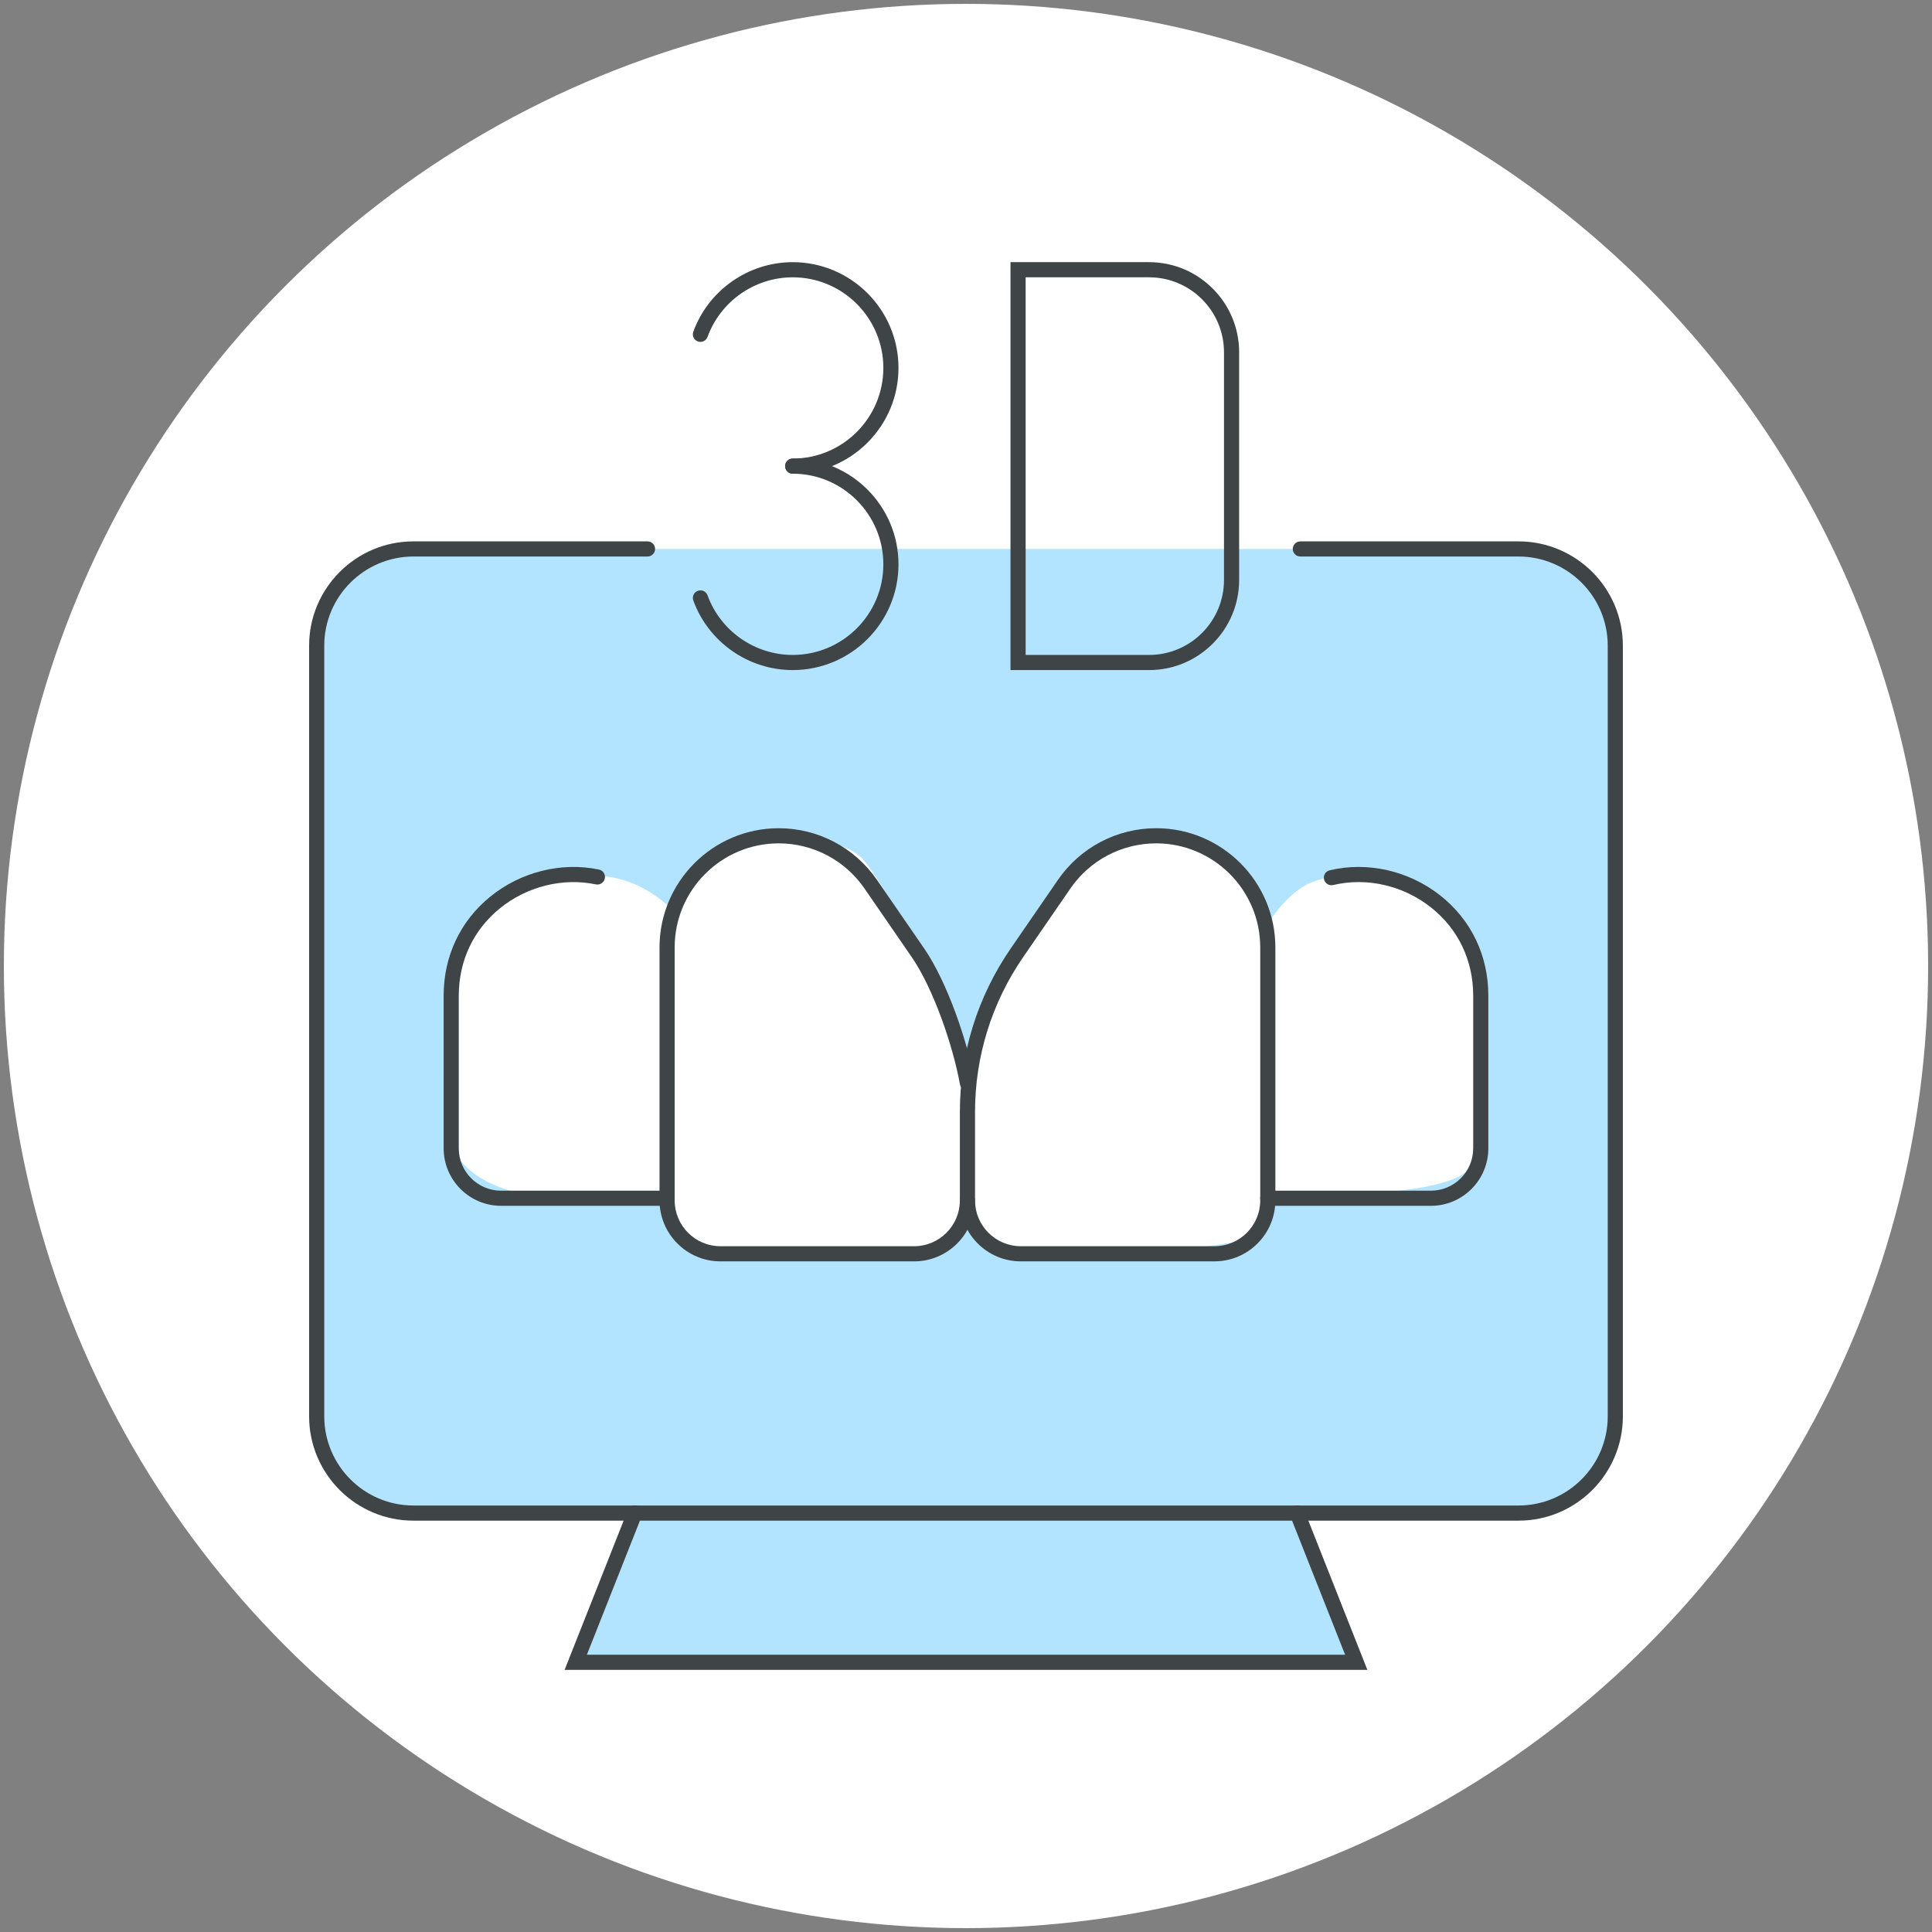 <?xml version="1.0" encoding="utf-8"?>
<!-- Generator: Adobe Illustrator 16.0.0, SVG Export Plug-In . SVG Version: 6.00 Build 0)  -->
<!DOCTYPE svg PUBLIC "-//W3C//DTD SVG 1.1//EN" "http://www.w3.org/Graphics/SVG/1.1/DTD/svg11.dtd">
<svg version="1.1" id="レイヤー_1" xmlns="http://www.w3.org/2000/svg" xmlns:xlink="http://www.w3.org/1999/xlink" x="0px"
	 y="0px" width="250px" height="250px" viewBox="0 0 250 250" enable-background="new 0 0 250 250" xml:space="preserve">
<rect x="0" y="0" width="250" height="250" fill="#808080" stroke="none"/>
<polygon fill="#EDEDED" points="169.754,83.39 156.468,69.573 169.754,69.573 "/>
<polygon fill="#B3E4FF" points="94.732,79.942 83.107,92.524 83.107,79.942 "/>
<circle fill="#FFFFFF" cx="125" cy="125" r="124.5"/>
<g>
	<path fill="#B3E4FF" d="M195.912,195.789H54.343c-7.667,0-13.939-6.271-13.939-13.938V84.974c0-7.667,6.273-13.94,13.939-13.94
		h141.569c7.667,0,13.939,6.273,13.939,13.94v96.877C209.851,189.518,203.579,195.789,195.912,195.789"/>
	<path fill="#FFFFFF" d="M57.869,145.803c0,0-1.973-20.004,2.634-24.903c4.607-4.899,9.747-7.351,16.135-7.544
		c6.388-0.194,10.472,4.525,10.472,4.525s4.562-8.052,9.081-8.747c4.518-0.694,12.947-1.217,15.728,2.347
		c2.781,3.564,9.655,15.846,10.649,19.479c0.995,3.636,2.431,6.243,2.431,6.243s3.865-8.518,5.69-12.167
		c1.824-3.65,5.648-9.733,8.255-11.991c2.606-2.26,9.037-6.952,14.164-3.911c5.128,3.042,9.317,3.886,10.131,8.674
		s0.813,1.797,0.813,1.797s2.395-4.171,5.783-5.474c3.39-1.303,7.43-1.303,10.428-0.521c2.998,0.783,10.297,6.257,10.558,9.515
		c0,0,0.912,25.808-0.651,28.023c-1.564,2.217-8.863,3.128-14.077,3.258c-5.214,0.132-12.04,0-12.04,0s0.254,3.57-1.674,5.435
		c-1.928,1.865-29.171,3.561-31.776,2.777c-2.607-0.782-5.415-4.446-5.415-5.864s-0.32,2.998-2.536,4.171
		s-16.554,1.563-21.897,1.563c-5.345,0-12.774-0.816-13.1-3.078c-0.326-2.266-0.718-4.355-0.718-4.355s-9.255,0.385-15.25,0
		C65.69,154.668,58.391,152.32,57.869,145.803"/>
	<polygon fill="#B3E4FF" points="84.546,191.511 74.502,214.278 175.266,214.518 166.577,189.773 	"/>
	<path fill="#3F4447" d="M157.146,163.219h-25.053c-4.348,0-7.886-3.537-7.886-7.886v-11.426c0-7.603,2.279-14.931,6.592-21.194
		l6.104-8.866c2.877-4.181,7.627-6.677,12.703-6.677c8.506,0,15.425,6.919,15.425,15.423v32.739
		C165.032,159.682,161.494,163.219,157.146,163.219z M149.607,109.13c-4.431,0-8.577,2.178-11.09,5.829l-6.104,8.867
		c-4.086,5.935-6.246,12.879-6.246,20.082v11.426c0,3.268,2.659,5.926,5.927,5.926h25.053c3.268,0,5.927-2.658,5.927-5.926v-32.739
		C163.073,115.169,157.032,109.13,149.607,109.13z"/>
	<path fill="#3F4447" d="M118.282,163.221H93.228c-4.347,0-7.885-3.538-7.885-7.888v-32.738c0-8.505,6.919-15.424,15.424-15.424
		c5.077,0,9.826,2.496,12.704,6.677l6.104,8.866c3.041,4.419,5.658,12.196,6.575,17.269c0.097,0.532-0.257,1.042-0.79,1.139
		c-0.531,0.096-1.042-0.258-1.137-0.79c-0.881-4.873-3.375-12.313-6.261-16.506l-6.105-8.867c-2.512-3.65-6.658-5.829-11.09-5.829
		c-7.425,0-13.465,6.04-13.465,13.465v32.738c0,3.269,2.658,5.928,5.925,5.928h25.054c3.268,0,5.926-2.659,5.926-5.928
		c0-0.541,0.439-0.979,0.979-0.979c0.541,0,0.979,0.438,0.979,0.979C126.167,159.683,122.63,163.221,118.282,163.221z"/>
	<path fill="#3F4447" d="M185.152,156.034h-21.1c-0.541,0-0.979-0.438-0.979-0.98c0-0.541,0.438-0.979,0.979-0.979h21.1
		c3.021,0,5.48-2.458,5.48-5.481v-19.746c0-4.586-1.943-8.647-5.475-11.435c-3.597-2.84-8.324-3.921-12.644-2.89
		c-0.524,0.127-1.055-0.198-1.181-0.726c-0.125-0.526,0.2-1.054,0.726-1.18c4.898-1.169,10.249,0.05,14.312,3.257
		c4.011,3.168,6.22,7.775,6.22,12.974v19.746C192.591,152.696,189.255,156.034,185.152,156.034z"/>
	<path fill="#3F4447" d="M85.946,156.034h-21.1c-4.102,0-7.44-3.338-7.44-7.441v-19.746c0-5.107,2.143-9.662,6.035-12.824
		c3.947-3.208,9.205-4.52,14.064-3.503c0.53,0.111,0.87,0.63,0.758,1.16c-0.111,0.53-0.631,0.866-1.159,0.76
		c-4.286-0.897-8.933,0.265-12.427,3.104c-3.425,2.783-5.312,6.798-5.312,11.304v19.746c0,3.023,2.458,5.481,5.48,5.481h21.1
		c0.542,0,0.98,0.438,0.98,0.979C86.926,155.596,86.487,156.034,85.946,156.034z"/>
	<path fill="#3F4447" d="M196.5,196.771H53.498c-7.443,0-13.499-6.057-13.499-13.499V83.551c0-7.442,6.056-13.497,13.499-13.497
		H83.79c0.541,0,0.979,0.439,0.979,0.979c0,0.542-0.439,0.979-0.979,0.979H53.498c-6.363,0-11.539,5.177-11.539,11.538v99.722
		c0,6.362,5.176,11.539,11.539,11.539H196.5c6.363,0,11.54-5.177,11.54-11.539V83.551c0-6.361-5.177-11.538-11.54-11.538h-28.238
		c-0.54,0-0.979-0.438-0.979-0.979c0-0.541,0.439-0.979,0.979-0.979H196.5c7.444,0,13.499,6.055,13.499,13.497v99.722
		C210,190.715,203.945,196.771,196.5,196.771z"/>
	<path fill="#3F4447" d="M176.936,216.077H73.062l8.168-20.648c0.199-0.502,0.767-0.75,1.271-0.55
		c0.503,0.199,0.749,0.768,0.55,1.271l-7.107,17.967h98.11l-7.107-17.967c-0.199-0.504,0.048-1.072,0.552-1.271
		c0.504-0.2,1.071,0.048,1.271,0.55L176.936,216.077z"/>
	<path fill="#3F4447" d="M102.576,61.296c-0.541,0-0.979-0.439-0.979-0.98c0-0.542,0.439-0.979,0.979-0.979
		c6.467,0,11.728-5.261,11.728-11.727s-5.261-11.727-11.728-11.727c-4.912,0-9.341,3.1-11.021,7.714
		c-0.185,0.508-0.747,0.77-1.256,0.584c-0.508-0.185-0.77-0.747-0.584-1.255c1.96-5.384,7.129-9.002,12.861-9.002
		c7.547,0,13.688,6.14,13.688,13.686S110.123,61.296,102.576,61.296z"/>
	<path fill="#3F4447" d="M102.576,86.708c-5.733,0-10.902-3.618-12.861-9.002c-0.186-0.508,0.077-1.07,0.584-1.255
		c0.51-0.186,1.071,0.077,1.256,0.586c1.679,4.613,6.108,7.712,11.021,7.712c6.467,0,11.728-5.261,11.728-11.726
		c0-6.466-5.261-11.727-11.728-11.727c-0.541,0-0.979-0.438-0.979-0.98c0-0.541,0.439-0.979,0.979-0.979
		c7.547,0,13.688,6.14,13.688,13.686C116.263,80.568,110.123,86.708,102.576,86.708z"/>
	<path fill="#3F4447" d="M148.689,86.708h-17.931V33.923h17.931c6.427,0,11.655,5.228,11.655,11.655v29.476
		C160.344,81.48,155.116,86.708,148.689,86.708z M132.718,84.749h15.971c5.347,0,9.695-4.349,9.695-9.694V45.579
		c0-5.347-4.349-9.696-9.695-9.696h-15.971V84.749z"/>
	<rect x="40" y="33.923" fill="none" width="169.999" height="182.154"/>
</g>
</svg>
